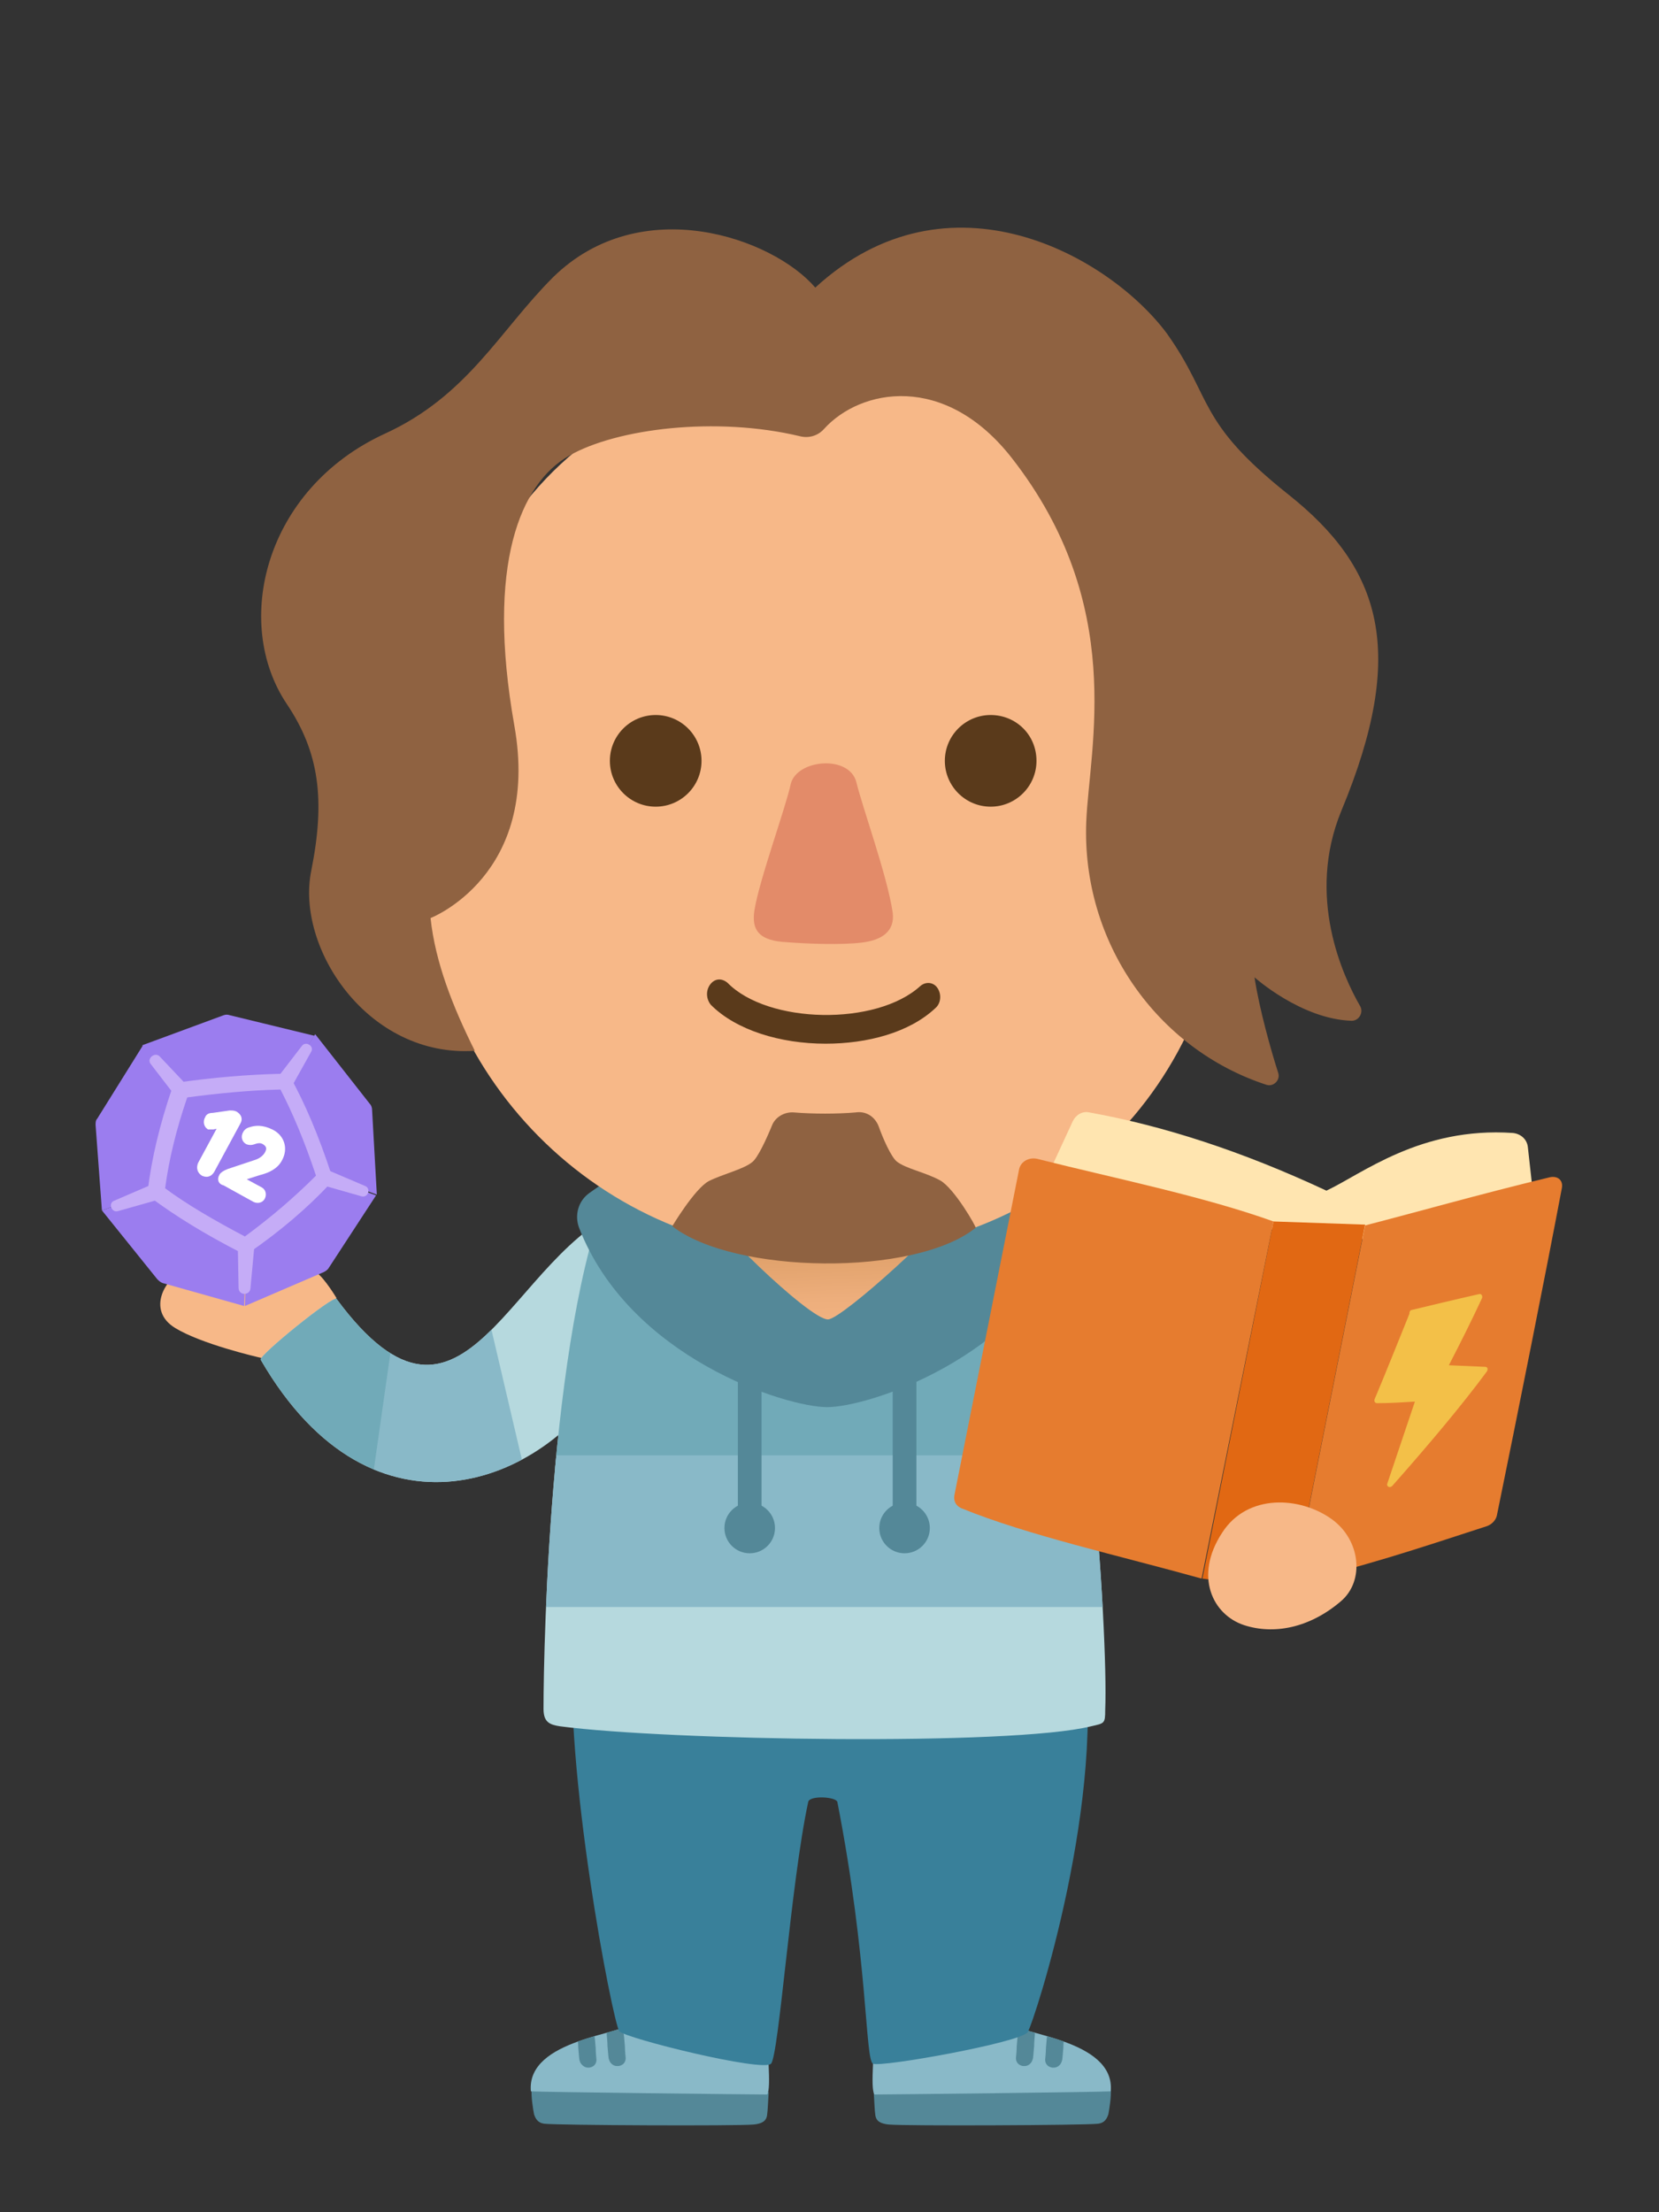 <?xml version="1.0" encoding="utf-8"?>
<!-- Generator: Adobe Illustrator 27.9.0, SVG Export Plug-In . SVG Version: 6.00 Build 0)  -->
<svg version="1.1" id="Layer_1" xmlns="http://www.w3.org/2000/svg" xmlns:xlink="http://www.w3.org/1999/xlink" x="0px" y="0px"
	 viewBox="0 0 210 280" style="enable-background:new 0 0 210 280;" xml:space="preserve">
<rect x="0" y="0" width="210" height="280" fill="#333333" stroke="none"/>
<style type="text/css">
	.st0{fill:#F7B888;}
	.st1{clip-path:url(#SVGID_00000100366938902122381490000002612526307678859449_);fill:#B6D9DE;}
	.st2{clip-path:url(#SVGID_00000100366938902122381490000002612526307678859449_);fill:#71AAB8;}
	.st3{clip-path:url(#SVGID_00000100366938902122381490000002612526307678859449_);fill:#89B9C8;}
	.st4{fill:#548898;}
	.st5{clip-path:url(#SVGID_00000000945265235823192800000016207653309448761758_);fill:#548898;}
	.st6{fill:#89B9C8;}
	.st7{clip-path:url(#SVGID_00000100358403826983323320000007255528619498071187_);fill:#548898;}
	.st8{fill:#39809A;}
	.st9{fill:#B6D9DE;}
	.st10{clip-path:url(#SVGID_00000153672292880014786020000002502553644403720595_);fill:#71AAB8;}
	.st11{clip-path:url(#SVGID_00000153672292880014786020000002502553644403720595_);fill:#89B9C8;}
	.st12{fill:url(#SVGID_00000054978538439478525570000005173444493493057963_);}
	.st13{fill:#E0B088;}
	.st14{fill:#5A3A1B;}
	.st15{fill:#E38B69;}
	.st16{fill:#8F6241;}
	.st17{fill:none;stroke:#548898;stroke-width:3;stroke-linecap:round;stroke-linejoin:round;stroke-miterlimit:10;}
	.st18{fill:#FFE5B0;}
	.st19{fill:#E16813;}
	.st20{fill:#E67C2F;}
	.st21{fill:#F3C048;}
	.st22{fill:#9B7DEF;}
	.st23{fill:#C5ACF7;}
	.st24{fill:#FFFFFF;stroke:#FFFFFF;stroke-width:0.5;stroke-miterlimit:10;}
</style>
<g>
	<path class="st0" d="M34.5,160.1c-2.7-0.2-9,0.2-11.4,0.9c-2,0.6-4.7,4.8-0.9,7.1c3.3,2,10.1,3.6,11,3.8c3.1-1.3,9.4-7.6,9.4-7.6
		s-1.5-2.5-2.5-3.2C39,160.5,36.5,160.3,34.5,160.1z"/>
	<g>
		<defs>
			<path id="SVGID_1_" d="M33,172.1c-0.3-0.5,9.2-8.2,9.6-7.7c16.4,22.2,21.9-6.3,37.1-11.7l-2.9,21.8
				C69.1,187.6,47.3,196.8,33,172.1z"/>
		</defs>
		<clipPath id="SVGID_00000002351232168862800090000000513320999831872932_">
			<use xlink:href="#SVGID_1_"  style="overflow:visible;"/>
		</clipPath>
		<path style="clip-path:url(#SVGID_00000002351232168862800090000000513320999831872932_);fill:#B6D9DE;" d="M33,172.1
			c-0.3-0.5,9.2-8.2,9.6-7.7c16.4,22.2,21.9-6.3,37.1-11.7l-2.9,21.8C69.1,187.6,47.3,196.8,33,172.1z"/>
		<polygon style="clip-path:url(#SVGID_00000002351232168862800090000000513320999831872932_);fill:#71AAB8;" points="45.5,200.7 
			26.9,185.2 30.2,150.8 52.4,156.6 		"/>
		<polygon style="clip-path:url(#SVGID_00000002351232168862800090000000513320999831872932_);fill:#89B9C8;" points="69,197.3 
			45.8,196.7 51.2,158.7 60.5,161 		"/>
	</g>
	<g>
		<g>
			<path class="st4" d="M140.6,264.4c0.1,0.9-0.2,2.7-0.3,3.2c-0.2,0.6-0.5,1.1-1.3,1.2c-1.7,0.2-24.4,0.3-26.5,0.1
				c-1-0.1-1.6-0.4-1.7-1.2c-0.1-0.7-0.1-1.4-0.2-2.9L140.6,264.4z"/>
			<g>
				<defs>
					<path id="SVGID_00000101077116762150593170000010551508400487503778_" d="M127.9,256c0.5,1.5,13.3,2,12.7,8.7
						c-1.2,0.1-28.4,0.4-29.9,0.4c-0.6-0.7,0.1-6.5-0.1-7.5L127.9,256z"/>
				</defs>
				<use xlink:href="#SVGID_00000101077116762150593170000010551508400487503778_"  style="overflow:visible;fill:#89B9C8;"/>
				<clipPath id="SVGID_00000158013883972589642230000005894315012288657055_">
					<use xlink:href="#SVGID_00000101077116762150593170000010551508400487503778_"  style="overflow:visible;"/>
				</clipPath>
				<path style="clip-path:url(#SVGID_00000158013883972589642230000005894315012288657055_);fill:#548898;" d="M129.7,261.5
					c-0.1,0-0.1,0-0.2,0c-0.6-0.1-0.9-0.5-0.9-1c0-0.1,0.1-0.9,0.1-1.5c0.1-1,0.1-1.5,0.2-1.7c0.1-0.5,0.6-0.8,1.2-0.8
					c0.6,0.1,0.9,0.5,0.9,1c0,0.1-0.1,0.9-0.1,1.5c-0.1,1-0.1,1.5-0.2,1.7C130.6,261.1,130.2,261.5,129.7,261.5z"/>
				<path style="clip-path:url(#SVGID_00000158013883972589642230000005894315012288657055_);fill:#548898;" d="M133.4,261.7
					c-0.1,0-0.1,0-0.2,0c-0.6-0.1-0.9-0.5-0.9-1c0-0.1,0.1-0.9,0.1-1.5c0.1-1,0.1-1.5,0.2-1.7c0.1-0.5,0.6-0.8,1.2-0.8
					c0.6,0.1,0.9,0.5,0.9,1c0,0.1-0.1,0.9-0.1,1.5c-0.1,1-0.1,1.5-0.2,1.7C134.3,261.3,133.9,261.7,133.4,261.7z"/>
			</g>
		</g>
		<g>
			<path class="st4" d="M67.3,264.4c-0.1,0.9,0.2,2.7,0.3,3.2c0.2,0.6,0.5,1.1,1.3,1.2c1.7,0.2,24.4,0.3,26.5,0.1
				c1-0.1,1.6-0.4,1.7-1.2c0.1-0.7,0.1-1.4,0.2-2.9L67.3,264.4z"/>
			<path class="st6" d="M79.9,256c-0.5,1.5-13.3,2-12.7,8.7c1.2,0.1,28.4,0.4,29.9,0.4c0.6-0.7-0.1-6.5,0.1-7.5L79.9,256z"/>
			<g>
				<defs>
					<path id="SVGID_00000027584782348233820970000011880499695417729677_" d="M79.9,256c-0.5,1.5-13.3,2-12.7,8.7
						c1.2,0.1,28.4,0.4,29.9,0.4c0.6-0.7-0.1-6.5,0.1-7.5L79.9,256z"/>
				</defs>
				<clipPath id="SVGID_00000183941546608615758280000000533027396154451637_">
					<use xlink:href="#SVGID_00000027584782348233820970000011880499695417729677_"  style="overflow:visible;"/>
				</clipPath>
				<path style="clip-path:url(#SVGID_00000183941546608615758280000000533027396154451637_);fill:#548898;" d="M78.1,261.5
					c0.1,0,0.1,0,0.2,0c0.6-0.1,0.9-0.5,0.9-1c0-0.1-0.1-0.9-0.1-1.5c-0.1-1-0.1-1.5-0.2-1.7c-0.1-0.5-0.6-0.8-1.2-0.8
					c-0.6,0.1-0.9,0.5-0.9,1c0,0.1,0.1,0.9,0.1,1.5c0.1,1,0.1,1.5,0.2,1.7C77.2,261.1,77.6,261.5,78.1,261.5z"/>
				<path style="clip-path:url(#SVGID_00000183941546608615758280000000533027396154451637_);fill:#548898;" d="M74.4,261.7
					c0.1,0,0.1,0,0.2,0c0.6-0.1,0.9-0.5,0.9-1c0-0.1-0.1-0.9-0.1-1.5c-0.1-1-0.1-1.5-0.2-1.7c-0.1-0.5-0.6-0.8-1.2-0.8
					c-0.6,0.1-0.9,0.5-0.9,1c0,0.1,0.1,0.9,0.1,1.5c0.1,1,0.1,1.5,0.2,1.7C73.5,261.3,74,261.7,74.4,261.7z"/>
			</g>
		</g>
		<path class="st8" d="M137,207.7c3.3,19.4-6.1,48.2-6.9,49.5c-0.8,1.3-18.6,4.5-19.6,4c-1-0.5-0.6-13.1-4.5-33.1
			c-0.1-0.7-3.6-0.9-3.7,0c-2.2,10.2-3.7,32-4.7,33.1c-1,1.1-18.4-3.2-19.2-4.1c-0.8-0.9-7.2-34-5.8-49.6L137,207.7z"/>
		<path class="st9" d="M138.1,218.5c-10.1,2.5-53.4,1.8-67.2,0c-1.3-0.2-2.1-0.5-2.1-2.2c0-8.5,0.9-50.8,9.2-67.9
			c9.3-11.4,47.1-12.6,52.5,0.2c7.1,13.8,9.8,58.5,9.4,67.8C139.9,218.2,139.8,218.1,138.1,218.5z"/>
		<g>
			<defs>
				<path id="SVGID_00000059997167849536988280000014728926699888018586_" d="M138.1,218.5c-10.1,2.5-53.4,1.8-67.2,0
					c-1.3-0.2-2.1-0.5-2.1-2.2c0-8.5,0.9-50.8,9.2-67.9c9.3-11.4,47.1-12.6,52.5,0.2c7.1,13.8,9.8,58.5,9.4,67.8
					C139.9,218.2,139.8,218.1,138.1,218.5z"/>
			</defs>
			<clipPath id="SVGID_00000173880615355005953840000011480733554608369574_">
				<use xlink:href="#SVGID_00000059997167849536988280000014728926699888018586_"  style="overflow:visible;"/>
			</clipPath>
			
				<rect x="58.6" y="156.3" style="clip-path:url(#SVGID_00000173880615355005953840000011480733554608369574_);fill:#71AAB8;" width="91.9" height="29.5"/>
			
				<rect x="59" y="184.2" style="clip-path:url(#SVGID_00000173880615355005953840000011480733554608369574_);fill:#89B9C8;" width="91.9" height="19.2"/>
		</g>
		<path class="st4" d="M122.9,145.6c-5.7,0-17.9,19.2-17.9,19.2s-12.7-19.2-18.4-19.2c-3.9,0-9.1,3.3-12,5.4c-1.4,1-1.9,2.8-1.3,4.4
			c6.4,16.5,26.2,22.7,31.4,22.7s24.2-6.1,31-21.9c0.9-2,0.3-4.4-1.5-5.6C131.3,148.5,126.5,145.6,122.9,145.6z"/>
		
			<linearGradient id="SVGID_00000047020575472884664070000005125513322684991933_" gradientUnits="userSpaceOnUse" x1="105.905" y1="178.743" x2="104.722" y2="148.167">
			<stop  offset="0" style="stop-color:#F7B888"/>
			<stop  offset="0.27" style="stop-color:#F5B685"/>
			<stop  offset="0.468" style="stop-color:#EDAE7C"/>
			<stop  offset="0.644" style="stop-color:#E1A26C"/>
			<stop  offset="0.806" style="stop-color:#D09155"/>
			<stop  offset="0.959" style="stop-color:#B97A38"/>
			<stop  offset="1" style="stop-color:#B2732F"/>
		</linearGradient>
		<path style="fill:url(#SVGID_00000047020575472884664070000005125513322684991933_);" d="M120.2,153c0.6,1-13.6,14-15.4,14
			c-2.4,0-15.8-13.1-15.2-14.2C89.8,152.6,120,152.7,120.2,153z"/>
		<g>
			<path class="st13" d="M152,94.2c6.2-2.2,9.8-1.8,12.3,1.8c2.8,4,1.4,16.3-2.1,18.8c-3.6,2.5-7.8,3.2-11.6,2.3L152,94.2z"/>
			<path class="st13" d="M56.7,94.2c-6.2-2.2-9.6-2-12.3,1.8c-3.3,4.8-1.4,16.3,2.1,18.8c3.6,2.5,7.8,3.2,11.6,2.3L56.7,94.2z"/>
			<path class="st0" d="M155.5,107.8c-0.5,30.5-23,51-51.3,51s-50.8-22.9-50.8-51c0-28.2,11.8-60.9,50.8-60.9S156.1,75,155.5,107.8z
				"/>
		</g>
		<path class="st14" d="M104.5,132.1c-5.7,0-11.3-1.7-14.5-4.9c-0.6-0.7-0.7-1.8-0.1-2.6c0.6-0.8,1.5-0.8,2.2-0.2
			c5.1,5.2,18.8,5.5,24.4,0.4c0.7-0.6,1.7-0.5,2.2,0.3c0.5,0.8,0.4,1.9-0.3,2.5C115.1,130.7,109.8,132.1,104.5,132.1z"/>
		<g>
			<path class="st14" d="M131.2,96.3c0,3.2-2.6,5.8-5.8,5.8c-3.2,0-5.8-2.6-5.8-5.8c0-3.2,2.6-5.8,5.8-5.8
				C128.6,90.5,131.2,93,131.2,96.3z"/>
			<circle class="st14" cx="83" cy="96.3" r="5.8"/>
		</g>
		<path class="st15" d="M100.1,99.2c0.8-3.1,7.4-3.7,8.3-0.2c0.8,3.3,3.9,11.8,4.6,16.5c0.3,2.4-1.4,3.5-3.9,3.8
			c-2.4,0.3-6.7,0.2-10.2-0.1c-2.8-0.3-3.8-1.5-3.4-4C96.1,111.4,99.5,102.1,100.1,99.2z"/>
		<path class="st16" d="M103.2,36.4c-5.4-6.3-22.1-12.2-33.2-1.3c-6.8,6.8-10.8,15-21.3,19.8c-15.2,7-19.3,23.9-12.4,34.2
			c4.1,6.1,4.9,12.1,3.1,21.1c-2,9.8,7.2,23.7,20.7,22.8c-2.8-5.6-5-11.2-5.6-16.8c0,0,14-5.4,10.6-24.4
			c-3.6-20.4,0.8-30.6,6.9-34.1s18.7-5,29.2-2.5c1.1,0.3,2.3,0,3.1-0.9c4.6-5.1,15.3-7.2,23.8,3.7c14.5,18.6,9.8,36.5,9.4,46
			c-0.6,15.3,9,28.8,22.8,33.3c0.9,0.3,1.8-0.6,1.5-1.5c-0.9-2.8-2.4-8.1-3-12.1c0,0,5.9,5.3,12.3,5.5c0.9,0,1.5-1,1.1-1.8
			c-2.2-3.8-6.9-13.9-2.4-24.8c8.4-20.2,5-30.7-6.7-40c-11.7-9.3-9.5-12.1-15.4-20.4C140.4,32.4,120.1,20.9,103.2,36.4z"/>
		<g>
			<line class="st17" x1="94.9" y1="170.4" x2="94.9" y2="190.7"/>
		</g>
		<g>
			<line class="st17" x1="114.5" y1="170.4" x2="114.5" y2="192.3"/>
			<circle class="st4" cx="114.5" cy="193.4" r="3.2"/>
			<circle class="st4" cx="94.9" cy="193.4" r="3.2"/>
		</g>
	</g>
	<path class="st16" d="M119,149.4c-1.8-1-4.4-1.5-5.5-2.4c-0.7-0.6-1.7-2.8-2.3-4.5c-0.5-1.2-1.6-1.9-2.9-1.7
		c-2.3,0.2-5.4,0.2-7.8,0c-1.2-0.1-2.4,0.6-2.8,1.7c-0.7,1.7-1.8,4.1-2.5,4.6c-1.1,0.9-3.7,1.5-5.5,2.4c-1.8,1-4.6,5.7-4.6,5.7
		c7.8,6.1,30.7,6.4,38.4,0.2C123.6,155.3,120.8,150.4,119,149.4z"/>
	<g>
		<path class="st18" d="M132.8,148.4l3-6.5c0.4-0.8,1.2-1.3,2.1-1.1c9.4,1.7,19.3,4.9,30,9.9c4.5-2.1,11.9-8.1,23.6-7.3
			c1,0.1,1.8,0.8,1.9,1.8l0.8,7.2c0,0-9.1,6.2-27.6,4S132.8,148.4,132.8,148.4z"/>
		<g>
			<path class="st19" d="M163.8,200.2c-4.4,0.5-6.9,0.3-11.6-0.4l9-45.2l11.6,0.4L163.8,200.2z"/>
			<path class="st20" d="M172.8,155.1c7-1.8,13.9-3.8,23.4-6.1c1-0.2,1.7,0.4,1.5,1.4c-2.1,11.1-5.6,28.6-8.2,41.3
				c-0.1,0.7-0.7,1.3-1.4,1.5c-8.9,2.9-15.8,5.2-24.3,7.1L172.8,155.1z"/>
			<path class="st20" d="M161.2,154.6c-8.9-3.2-20.3-5.5-29.8-7.9c-1.1-0.3-2.2,0.3-2.4,1.3l-8.2,41.3c-0.1,0.7,0.2,1.3,0.9,1.6
				c8.3,3.4,20,6,30.4,8.9L161.2,154.6z"/>
		</g>
		<path class="st21" d="M178.7,165.8c2.5-0.6,5.4-1.3,8.5-2c0.3-0.1,0.5,0.2,0.4,0.5c-1.3,2.8-2.7,5.6-4.2,8.5l4.6,0.2
			c0.3,0,0.4,0.3,0.2,0.6c-3.1,4.2-7.3,9.2-11.9,14.4c-0.3,0.4-0.8,0.2-0.7-0.2c1.2-3.6,2.4-7.1,3.5-10.4c-1.6,0.1-3.2,0.2-4.8,0.2
			c-0.2,0-0.4-0.2-0.3-0.5c1.6-3.8,3.1-7.6,4.4-10.8C178.4,165.9,178.6,165.8,178.7,165.8z"/>
	</g>
	<path class="st0" d="M154.7,194c3.2-5,9.9-4.6,13.9-1.7c3.6,2.6,4.2,7.8,1.1,10.4c-4,3.4-8.5,4.2-12.2,3
		C153.5,204.4,151.1,199.5,154.7,194z"/>
	<g>
		<g>
			<path class="st22" d="M22.6,137.6l-4.6-5.3l10.3-3.8c0.3-0.1,0.5-0.1,0.8,0l10.7,2.6l-3.6,5.5L22.6,137.6z"/>
			<path class="st22" d="M18.1,132.3l4.6,5.3l-3.2,13.3l-6.6,2.3l-0.8-10.8c0-0.3,0-0.6,0.2-0.8L18.1,132.3z"/>
			<path class="st22" d="M19.5,150.9l-6.6,2.3l7,8.7c0.2,0.2,0.4,0.4,0.7,0.5l10.3,2.9l0.3-7.2L19.5,150.9z"/>
			<path class="st22" d="M31.2,158l10.4-8.9l6,2.2l-6,9.2c-0.1,0.2-0.4,0.4-0.6,0.5l-10,4.3L31.2,158z"/>
			<path class="st22" d="M36.3,136.4l3.6-5.5l6.9,8.8c0.2,0.2,0.3,0.5,0.3,0.8l0.6,10.7l-6-2.2L36.3,136.4z"/>
			<path class="st22" d="M36.3,136.4c-4.5,0.1-9.1,0.5-13.7,1.1c-1.5,4.6-2.6,9-3.2,13.3c3.3,2.5,7.3,4.9,11.7,7.1
				c3.8-2.7,7.3-5.6,10.4-8.9C40,144.6,38.4,140.2,36.3,136.4z"/>
		</g>
		<g>
			<g>
				<path class="st23" d="M31.1,158.7c-0.2,0-0.3,0-0.5-0.1c-4.7-2.4-8.4-4.7-11.5-7c-0.3-0.2-0.4-0.6-0.4-0.9
					c0.5-4.1,1.5-8.3,3.1-13c0.1-0.4,0.4-0.6,0.8-0.7c4.3-0.6,8.6-1,13.3-1.1c0.4,0,0.7,0.2,0.9,0.5c1.8,3.3,3.5,7.2,5.2,12.4
					c0.1,0.4,0,0.7-0.2,1c-2.9,3.1-6.3,6-10.2,8.7C31.6,158.6,31.3,158.7,31.1,158.7z M20.9,150.4c2.7,2,6.1,4,10.1,6.1
					c3.4-2.5,6.3-5,9-7.7c-1.5-4.5-3-8-4.5-10.9c-4.1,0.1-8,0.5-11.8,1C22.3,143,21.4,146.7,20.9,150.4z"/>
			</g>
			<path class="st23" d="M35.2,136.3l3-3.9c0.5-0.7,1.6,0,1.2,0.7c0,0-2.4,4.3-2.4,4.3C36.2,138.7,34.3,137.5,35.2,136.3L35.2,136.3
				z"/>
			<path class="st23" d="M22.1,138.6l-3-3.9c-0.6-0.7,0.5-1.6,1.1-1c0,0,3.4,3.6,3.4,3.6C24.7,138.3,23,139.7,22.1,138.6L22.1,138.6
				z"/>
			<path class="st23" d="M20.2,151.8l-5.3,1.5c-0.8,0.2-1.2-1-0.5-1.3c0,0,5.1-2.2,5.1-2.2C20.9,149.3,21.6,151.3,20.2,151.8
				L20.2,151.8z"/>
			<path class="st23" d="M32.2,157.7l-0.5,5.4c-0.1,0.9-1.5,0.9-1.5-0.1c0,0-0.1-5.4-0.1-5.4C30.1,156.2,32.3,156.3,32.2,157.7
				L32.2,157.7z"/>
			<path class="st23" d="M41.5,148.1l4.7,2c0.8,0.3,0.4,1.6-0.5,1.3c0,0-4.9-1.4-4.9-1.4C39.4,149.6,40.2,147.5,41.5,148.1
				L41.5,148.1z"/>
		</g>
		<g>
			<path class="st24" d="M25.3,147.3l2.6-4.8l-0.9,0.2c-0.2,0-0.4,0-0.6,0c-0.3-0.2-0.5-0.7-0.2-1.2c0.1-0.3,0.4-0.4,0.8-0.4
				l2.1-0.3c0.2,0,0.5,0,0.7,0.1c0.5,0.3,0.7,0.7,0.4,1.2l-3.3,6.1c-0.3,0.5-0.7,0.6-1.2,0.4C25.2,148.3,25.1,147.8,25.3,147.3z"/>
			<path class="st24" d="M28,148.8c0.1-0.2,0.4-0.4,0.9-0.6l3.3-1.1c0.7-0.2,1.3-0.6,1.6-1.2c0.3-0.6,0.1-1-0.4-1.3
				c-0.5-0.3-1-0.1-1.3,0c-0.3,0.1-0.5,0.1-0.8,0c-0.4-0.2-0.6-0.7-0.3-1.2c0.1-0.2,0.3-0.4,0.7-0.5c0.6-0.2,1.5-0.3,2.7,0.3
				c1.4,0.7,1.8,2.2,1.1,3.5c-0.5,1-1.5,1.5-2.7,1.8l-2.2,0.7l2.4,1.3c0.4,0.2,0.5,0.7,0.3,1.1c-0.2,0.4-0.7,0.5-1.1,0.3l-3.8-2.1
				C27.9,149.7,27.7,149.3,28,148.8z"/>
		</g>
	</g>
</g>
</svg>